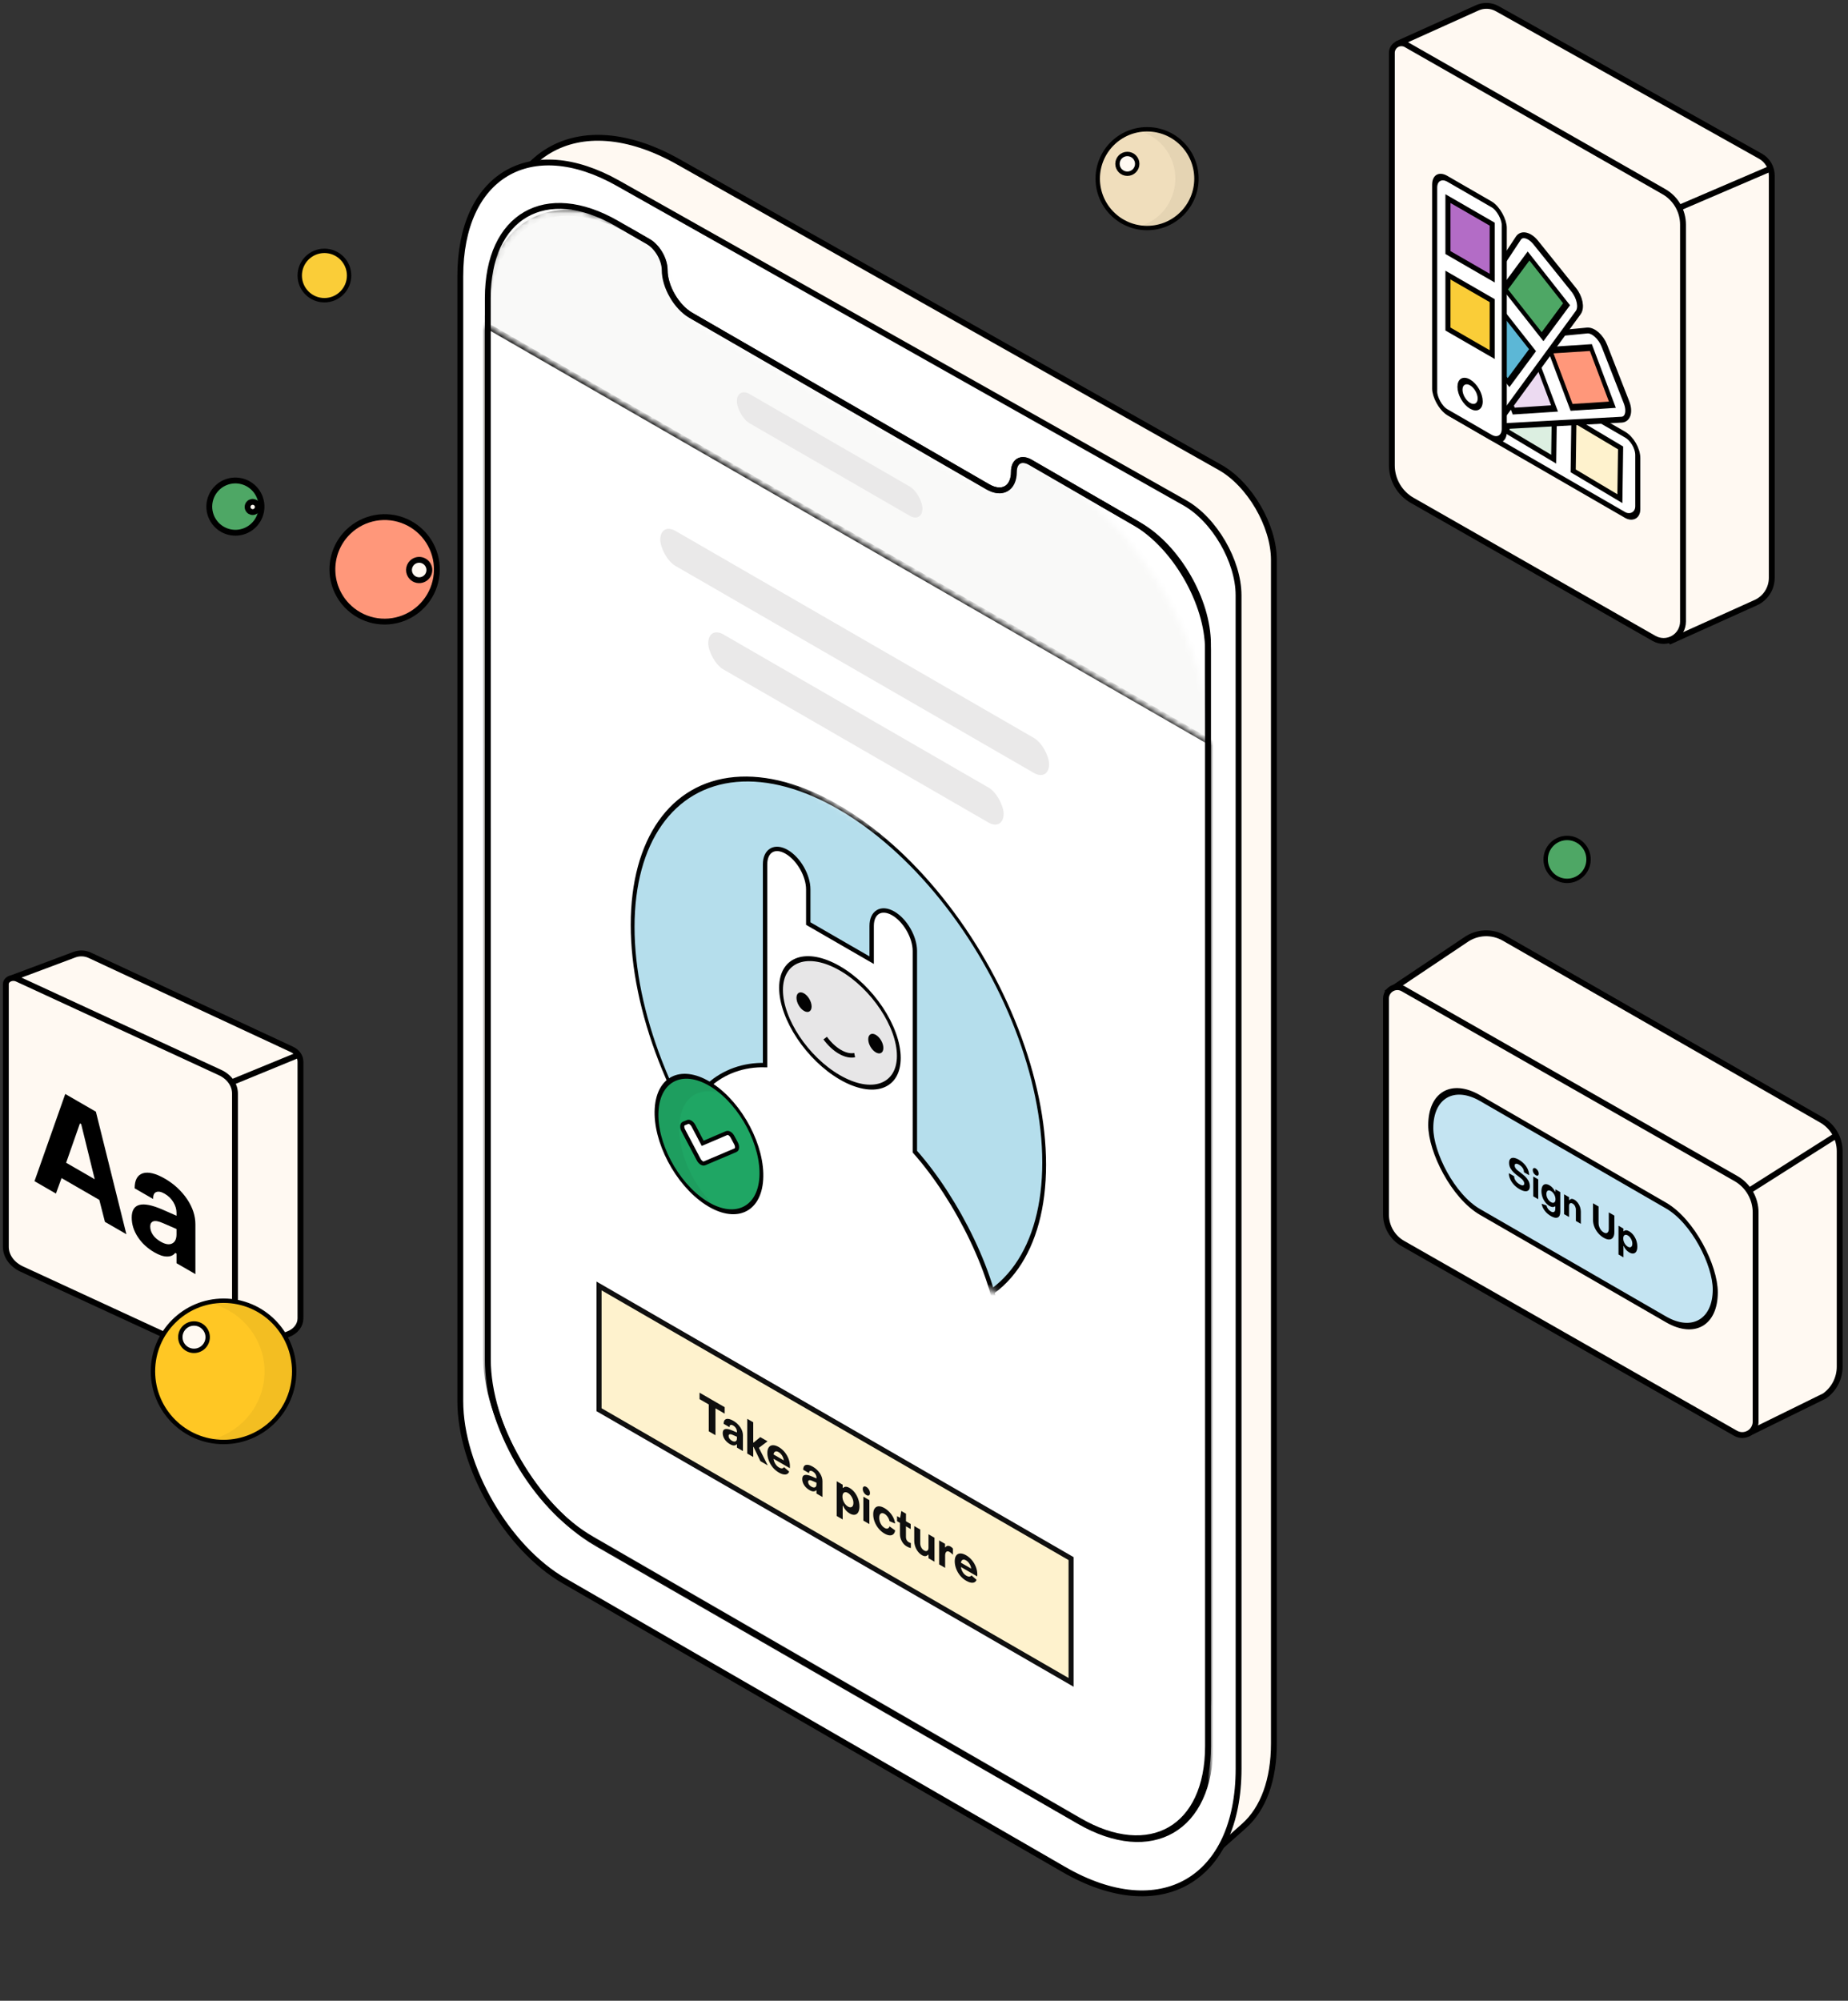 <svg width="316" height="342" viewBox="0 0 316 342" fill="none" xmlns="http://www.w3.org/2000/svg"><rect x="0" y="0" width="316" height="342" fill="#333333" stroke="none"/><path d="M115.99 27.662L208.63 79.901C213.694 82.756 217.83 89.865 217.83 95.712L217.83 298.045C217.83 304.219 216.031 309.174 212.722 312.113L202.295 321.374L109.554 264.699C95.74 256.258 84.751 236.848 84.751 220.891L84.751 46.12C84.751 26.129 98.678 17.9 115.99 27.662Z" fill="#FFF9F2" stroke="black"></path><path d="M105.661 31.314L202.585 85.945C207.649 88.799 211.787 95.909 211.787 101.757L211.793 302.31C211.794 321.364 198.418 329.087 181.917 319.559L96.462 270.218C86.657 264.557 78.708 250.789 78.708 239.467L78.708 47.248C78.708 29.998 90.724 22.895 105.661 31.314Z" fill="white" stroke="black"></path><path d="M206.558 110.065L206.563 290.456C206.564 308.958 193.576 316.456 177.553 307.205L112.431 269.604C96.409 260.353 83.419 237.855 83.419 219.353L83.413 54.044C83.413 38.259 94.495 31.861 108.165 39.754L110.862 41.311C112.406 42.203 113.658 44.371 113.658 46.154C113.658 49.003 115.659 52.469 118.127 53.894L168.906 83.213C171.374 84.638 173.375 83.483 173.375 80.633C173.375 78.851 174.626 78.128 176.17 79.019L194.866 89.814C201.323 93.543 206.557 102.609 206.558 110.065Z" stroke="black"></path><mask id="mask0_2918_21507" style="mask-type: alpha;" maskUnits="userSpaceOnUse" x="82" y="35" width="125" height="277"><path d="M206.555 128.313L206.555 290.232C206.555 308.596 193.752 316.143 177.849 307.154L112.734 270.347C96.594 261.223 83.418 238.561 83.417 219.922L83.412 52.566C83.411 37.93 93.685 31.998 106.36 39.316L110.561 41.742C112.27 42.729 113.656 45.129 113.656 47.102C113.656 50.191 115.824 53.946 118.499 55.49L168.53 84.378C171.205 85.922 173.373 84.67 173.373 81.582C173.373 79.609 174.758 78.809 176.467 79.796L179.583 81.595C194.479 90.196 206.555 111.112 206.555 128.313Z" fill="white" stroke="black"></path></mask><g mask="url(#mask0_2918_21507)"><path d="M82.977 19.459L207.038 91.091L207.039 130.596C207.039 131.701 206.264 132.148 205.307 131.596L84.71 61.964C83.753 61.412 82.978 60.069 82.978 58.964L82.977 19.459Z" fill="#F9F9F8"></path><rect width="36.635" height="4.996" rx="2.498" transform="matrix(0.866 0.5 3.18777e-05 1 126.006 66.103)" fill="#EAE9E9"></rect><path d="M82.782 58.187L185.532 117.514L185.537 288.616L82.787 229.289L82.782 58.187Z" fill="#FFF6DF"></path></g><mask id="mask1_2918_21507" style="mask-type: alpha;" maskUnits="userSpaceOnUse" x="82" y="55" width="125" height="274"><path d="M82.978 55.525L206.988 127.128L206.995 328.33L82.984 256.727L82.978 55.525Z" fill="#D6EDF5"></path></mask><g mask="url(#mask1_2918_21507)"><path d="M82.98 55.494L206.99 126.903L206.996 298.307C206.996 312.653 196.934 318.478 184.511 311.324L102.064 263.849C91.531 257.784 82.986 242.996 82.985 230.834L82.98 55.494Z" fill="white" stroke="black" stroke-width="0.96" stroke-linejoin="round"></path><g clip-path="url(#clip0_2918_21507)"><rect x="0.433" y="0.75" width="93.209" height="21.154" transform="matrix(0.866 0.5 3.18609e-05 1 102.058 218.849)" fill="#FEF2CD" stroke="#0D0D0D"></rect><mask id="mask2_2918_21507" style="mask-type: alpha;" maskUnits="userSpaceOnUse" x="101" y="218" width="84" height="72"><rect width="94.209" height="22.154" transform="matrix(0.866 0.5 3.18609e-05 1 102 219.065)" fill="white" stroke="white"></rect></mask><g mask="url(#mask2_2918_21507)"><path d="M121.193 240.068L121.193 244.66L122.343 245.324L122.343 240.732L123.916 241.64L123.916 240.536L119.62 238.056L119.62 239.16L121.193 240.068ZM123.913 246.022C124.135 246.358 124.433 246.634 124.807 246.85C125.056 246.994 125.285 247.078 125.479 247.078C125.673 247.086 125.832 247.026 125.943 246.882L126.012 246.922L126.012 247.442L127.038 248.034L127.038 245.33C127.038 244.866 126.885 244.41 126.587 243.966C126.282 243.518 125.881 243.142 125.382 242.854C124.883 242.566 124.481 242.47 124.183 242.562C123.885 242.662 123.74 242.93 123.74 243.378L124.744 243.958C124.737 243.754 124.793 243.626 124.911 243.582C125.022 243.534 125.174 243.558 125.368 243.67C125.569 243.786 125.728 243.942 125.839 244.126C125.95 244.31 126.012 244.506 126.012 244.698L126.012 244.866L125.257 244.534C124.135 244.046 123.581 244.198 123.581 244.966C123.581 245.334 123.691 245.686 123.913 246.022ZM125.77 246.374C125.604 246.454 125.396 246.414 125.146 246.27C124.966 246.166 124.828 246.046 124.731 245.902C124.634 245.758 124.585 245.61 124.585 245.45C124.585 245.306 124.641 245.21 124.751 245.17C124.862 245.13 125.042 245.162 125.285 245.27L126.012 245.586L126.012 245.874C126.012 246.13 125.929 246.298 125.77 246.374ZM127.774 242.523L127.774 248.459L128.799 249.051L128.799 247.307L128.868 247.347L130.026 249.759L131.273 250.48L129.769 247.483L131.245 246.368L130.005 245.651L128.868 246.587L128.799 246.547L128.799 243.115L127.774 242.523ZM132.156 250.846C132.454 251.202 132.794 251.486 133.175 251.706C133.604 251.954 133.978 252.066 134.297 252.042C134.616 252.018 134.83 251.846 134.941 251.542L134.068 250.782C133.985 250.91 133.874 250.982 133.729 250.994C133.576 251.01 133.41 250.962 133.216 250.85C132.967 250.706 132.752 250.502 132.586 250.23C132.419 249.966 132.315 249.674 132.274 249.354L135.059 250.962C135.066 250.91 135.073 250.794 135.073 250.61C135.073 250.186 134.99 249.762 134.83 249.342C134.671 248.93 134.449 248.546 134.158 248.194C133.867 247.85 133.542 247.566 133.167 247.35C132.786 247.13 132.447 247.03 132.156 247.038C131.858 247.042 131.629 247.166 131.463 247.39C131.297 247.622 131.214 247.95 131.214 248.366C131.214 248.798 131.297 249.23 131.463 249.662C131.63 250.094 131.858 250.49 132.156 250.846ZM134.027 249.63L132.267 248.614C132.308 248.366 132.405 248.198 132.558 248.126C132.71 248.054 132.904 248.078 133.14 248.214C133.375 248.35 133.569 248.55 133.736 248.814C133.895 249.074 133.992 249.346 134.027 249.63ZM137.512 253.874C137.734 254.21 138.032 254.486 138.406 254.702C138.655 254.846 138.884 254.93 139.078 254.93C139.272 254.938 139.431 254.878 139.542 254.734L139.611 254.774L139.611 255.294L140.637 255.886L140.637 253.182C140.637 252.718 140.484 252.262 140.186 251.818C139.881 251.37 139.48 250.994 138.981 250.706C138.482 250.418 138.08 250.322 137.782 250.414C137.484 250.514 137.339 250.782 137.339 251.23L138.343 251.81C138.337 251.606 138.392 251.478 138.51 251.434C138.621 251.386 138.773 251.41 138.967 251.522C139.168 251.638 139.327 251.794 139.438 251.978C139.549 252.162 139.611 252.358 139.611 252.55L139.611 252.718L138.856 252.386C137.734 251.898 137.18 252.05 137.18 252.818C137.18 253.186 137.29 253.538 137.512 253.874ZM139.369 254.226C139.203 254.306 138.995 254.266 138.745 254.122C138.565 254.018 138.427 253.898 138.33 253.754C138.233 253.61 138.184 253.462 138.184 253.302C138.184 253.158 138.24 253.062 138.35 253.022C138.461 252.982 138.641 253.014 138.884 253.122L139.611 253.438L139.611 253.726C139.611 253.982 139.528 254.15 139.369 254.226ZM146.154 255.12C145.898 254.796 145.607 254.532 145.288 254.348C144.796 254.064 144.422 254.064 144.166 254.348L144.096 254.308L144.096 253.788L143.071 253.196L143.071 259.132L144.096 259.724L144.096 257.372L144.166 257.412C144.29 257.692 144.443 257.94 144.637 258.164C144.831 258.388 145.045 258.56 145.288 258.7C145.607 258.884 145.891 258.96 146.147 258.924C146.403 258.888 146.604 258.748 146.75 258.504C146.888 258.256 146.965 257.924 146.965 257.492C146.964 257.068 146.888 256.648 146.75 256.232C146.604 255.82 146.403 255.448 146.154 255.12ZM144.318 255.14C144.498 255.02 144.72 255.036 144.997 255.196C145.26 255.348 145.482 255.588 145.662 255.916C145.842 256.244 145.932 256.568 145.932 256.896C145.932 257.232 145.842 257.452 145.669 257.576C145.489 257.696 145.267 257.68 144.997 257.524C144.72 257.364 144.498 257.124 144.318 256.796C144.138 256.468 144.055 256.148 144.055 255.812C144.055 255.484 144.138 255.26 144.318 255.14ZM147.701 255.109C147.812 255.301 147.964 255.453 148.145 255.557C148.325 255.661 148.47 255.681 148.588 255.621C148.699 255.557 148.761 255.425 148.761 255.217C148.761 255.017 148.699 254.813 148.588 254.621C148.47 254.425 148.325 254.269 148.145 254.165C147.964 254.061 147.812 254.045 147.701 254.109C147.583 254.169 147.528 254.305 147.528 254.505C147.528 254.713 147.583 254.913 147.701 255.109ZM147.632 255.829L147.632 259.925L148.657 260.517L148.657 256.421L147.632 255.829ZM150.247 261.291C150.538 261.643 150.871 261.923 151.245 262.139C151.557 262.319 151.841 262.419 152.104 262.443C152.367 262.467 152.582 262.399 152.748 262.255C152.915 262.111 153.025 261.895 153.067 261.599L152.104 260.907C152.049 261.099 151.945 261.215 151.792 261.271C151.633 261.323 151.453 261.283 151.252 261.167C150.989 261.015 150.767 260.775 150.601 260.455C150.427 260.131 150.344 259.795 150.344 259.443C150.344 259.091 150.427 258.851 150.601 258.727C150.774 258.603 150.995 258.619 151.259 258.771C151.453 258.883 151.633 259.059 151.792 259.295C151.952 259.531 152.055 259.767 152.104 260.019L153.06 260.427C153.018 260.083 152.921 259.747 152.755 259.411C152.589 259.075 152.374 258.767 152.111 258.487C151.848 258.207 151.563 257.971 151.245 257.787C150.864 257.567 150.531 257.471 150.24 257.479C149.949 257.495 149.721 257.619 149.561 257.855C149.395 258.087 149.319 258.419 149.319 258.851C149.319 259.283 149.395 259.703 149.561 260.127C149.728 260.559 149.956 260.947 150.247 261.291ZM154.208 263.45C154.416 263.842 154.7 264.134 155.06 264.342C155.164 264.402 155.282 264.462 155.413 264.514C155.538 264.562 155.656 264.598 155.753 264.614L155.753 263.766C155.614 263.726 155.489 263.67 155.386 263.61C155.24 263.526 155.122 263.41 155.039 263.258C154.956 263.106 154.914 262.938 154.914 262.762L154.914 260.898L155.725 261.366L155.725 260.502L154.914 260.034L154.921 258.742L154.118 258.278L153.917 259.458L153.39 259.154L153.39 260.018L153.889 260.306L153.889 262.218C153.889 262.65 153.993 263.062 154.208 263.45ZM159.795 266.948L159.795 262.852L158.769 262.26L158.769 264.564C158.769 264.82 158.693 264.992 158.548 265.076C158.402 265.168 158.229 265.148 158.021 265.028C157.813 264.908 157.654 264.744 157.536 264.516C157.411 264.284 157.356 264.044 157.356 263.788L157.356 261.444L156.33 260.852L156.331 263.364C156.331 263.692 156.386 264.02 156.497 264.34C156.608 264.66 156.76 264.956 156.968 265.22C157.169 265.48 157.404 265.688 157.668 265.84C158.09 266.084 158.437 266.052 158.7 265.74L158.769 265.78L158.769 266.356L159.795 266.948ZM160.587 263.31L160.588 267.406L161.613 267.998L161.613 265.902C161.613 265.59 161.682 265.374 161.821 265.254C161.959 265.142 162.139 265.142 162.368 265.274C162.444 265.318 162.534 265.386 162.645 265.474C162.756 265.57 162.853 265.658 162.95 265.762L162.95 264.698C162.825 264.562 162.694 264.446 162.548 264.362C162.361 264.254 162.188 264.218 162.028 264.238C161.869 264.266 161.751 264.35 161.675 264.498L161.599 264.454L161.599 263.894L160.587 263.31ZM164.198 269.347C164.496 269.703 164.836 269.987 165.217 270.207C165.646 270.455 166.021 270.567 166.339 270.543C166.658 270.519 166.873 270.347 166.984 270.043L166.111 269.283C166.027 269.411 165.917 269.483 165.771 269.495C165.619 269.511 165.452 269.463 165.258 269.351C165.009 269.207 164.794 269.003 164.628 268.731C164.462 268.467 164.358 268.175 164.316 267.855L167.101 269.463C167.108 269.411 167.115 269.295 167.115 269.111C167.115 268.687 167.032 268.263 166.873 267.843C166.713 267.431 166.492 267.047 166.201 266.695C165.91 266.351 165.584 266.067 165.21 265.851C164.829 265.631 164.489 265.531 164.198 265.539C163.9 265.543 163.672 265.667 163.506 265.891C163.339 266.123 163.256 266.451 163.256 266.867C163.256 267.299 163.339 267.731 163.506 268.163C163.672 268.595 163.901 268.991 164.198 269.347ZM166.069 268.131L164.309 267.115C164.351 266.867 164.448 266.699 164.6 266.627C164.753 266.555 164.947 266.579 165.182 266.715C165.418 266.851 165.612 267.051 165.778 267.315C165.937 267.575 166.034 267.847 166.069 268.131Z" fill="#0D0D0D"></path></g></g><mask id="mask3_2918_21507" style="mask-type: alpha;" maskUnits="userSpaceOnUse" x="107" y="116" width="73" height="107"><path d="M107.039 116.981L179.998 159.107L180 222.312C180 222.312 167.291 222.924 143.521 209.199C119.751 195.474 107.041 180.186 107.041 180.186L107.039 116.981Z" fill="#D6EDF5"></path></mask><g mask="url(#mask3_2918_21507)"><circle r="40.63" transform="matrix(0.866 0.5 3.1848e-05 1 143.363 178.585)" fill="#B4DEEC" stroke="black" stroke-width="0.75"></circle><path d="M156.438 196.855L156.437 162.552C156.437 160.186 154.783 157.312 152.744 156.134C150.704 154.956 149.05 155.92 149.05 158.287L149.05 164.127L138.209 157.868L138.209 152.028C138.209 149.661 136.555 146.787 134.515 145.609C132.476 144.432 130.822 145.396 130.822 147.762L130.823 182.065C123.581 181.862 117.106 186.883 116.565 195.846C105.533 227.403 134.066 217.825 143.634 223.35C153.203 228.874 178.569 260.654 171.004 228.128C170.461 218.538 163.682 205.014 156.438 196.855Z" fill="white" stroke="black" stroke-width="0.75"></path></g><ellipse rx="11.627" ry="9.318" transform="matrix(0.866 0.5 3.1839e-05 1 143.624 174.847)" fill="#E7E6E7" stroke="black" stroke-width="0.75"></ellipse><path d="M141.103 177.448C142.627 179.517 144.62 180.668 146.144 180.359" stroke="black" stroke-width="0.75"></path><ellipse rx="1.119" ry="1.125" transform="matrix(0.866 0.5 3.18519e-05 1 149.759 178.389)" fill="black" stroke="black" stroke-width="0.75"></ellipse><ellipse rx="1.119" ry="1.125" transform="matrix(0.866 0.5 3.18519e-05 1 137.488 171.304)" fill="black" stroke="black" stroke-width="0.75"></ellipse><circle r="10.358" transform="matrix(0.864 0.568 -0.06 0.963 121.229 195.551)" fill="#1DA563" stroke="black" stroke-width="0.75"></circle><path d="M125.788 196.6L125.789 196.6C125.94 196.535 126.017 196.376 126.031 196.16C126.044 195.944 125.992 195.7 125.86 195.449L125.86 195.449L125.858 195.443L125.284 194.372C125.16 194.119 124.989 193.914 124.787 193.781C124.582 193.647 124.398 193.62 124.247 193.685L120.158 195.433L118.603 192.473C118.472 192.222 118.298 192.014 118.094 191.879C117.892 191.747 117.709 191.719 117.565 191.796L116.909 192.058L116.909 192.058L116.906 192.06C116.754 192.124 116.677 192.284 116.664 192.5C116.65 192.716 116.702 192.96 116.834 193.211L116.835 193.212L119.444 198.161C119.571 198.421 119.748 198.626 119.951 198.76C120.154 198.893 120.342 198.927 120.49 198.848L125.788 196.6Z" fill="white" stroke="black" stroke-width="0.7"></path><path opacity="0.05" d="M116.164 192.218C116.459 187.548 119.624 185.42 123.779 187.099C120.251 183.84 116.435 183.03 114.156 185.055C111.877 187.081 111.598 191.53 113.453 196.275C115.308 201.021 118.92 205.098 122.561 206.557C118.532 202.851 115.874 196.891 116.164 192.218Z" fill="black"></path><rect width="76.773" height="5.982" rx="2.991" transform="matrix(0.866 0.5 3.18351e-05 1 112.903 89.253)" fill="#EAE9E9"></rect><rect width="58.328" height="5.982" rx="2.991" transform="matrix(0.866 0.5 3.1848e-05 1 121.105 106.95)" fill="#EAE9E9"></rect><rect opacity="0.01" width="141.989" height="189.722" transform="matrix(0.866 0.5 3.18777e-05 1 82.978 57.339)" fill="white"></rect><mask id="mask4_2918_21507" style="mask-type: alpha;" maskUnits="userSpaceOnUse" x="82" y="56" width="124" height="259"><path d="M82.981 56.328L205.946 127.327L205.951 298.102C205.951 312.461 195.871 318.281 183.436 311.101L105.504 266.104C93.069 258.924 82.987 241.463 82.987 227.103L82.981 56.328Z" fill="white"></path></mask><g mask="url(#mask4_2918_21507)"></g><mask id="mask5_2918_21507" style="mask-type: alpha;" maskUnits="userSpaceOnUse" x="82" y="58" width="124" height="256"><path d="M82.98 58.842L205.944 129.84L205.949 297.497C205.949 311.857 195.869 317.677 183.433 310.497L100.306 262.499C90.74 256.976 82.985 243.544 82.985 232.499L82.98 58.842Z" fill="white"></path></mask><g mask="url(#mask5_2918_21507)"><rect opacity="0.749" width="134.616" height="12.14" transform="matrix(0.866 0.5 3.18388e-05 1 87.19 254.315)" fill="#E2E3E2"></rect><rect width="74.703" height="4.047" transform="matrix(0.866 0.5 3.18388e-05 1 113.134 273.342)" fill="#E2E3E2"></rect></g></g><path d="M206.558 111.065L206.564 298.456C206.564 312.539 196.677 318.247 184.481 311.205L101.173 263.104C91.368 257.443 83.419 243.675 83.419 232.353L83.413 50.962C83.413 36.879 93.299 31.171 105.496 38.213L110.862 41.311C112.406 42.203 113.658 44.371 113.658 46.154C113.658 49.003 115.659 52.469 118.127 53.894L168.906 83.213C171.374 84.638 173.375 83.483 173.375 80.633C173.375 78.851 174.626 78.128 176.17 79.019L194 89.314C200.935 93.319 206.557 103.057 206.558 111.065Z" stroke="black"></path><circle r="8.44" transform="matrix(-1 0 0 1 196.148 30.538)" fill="#F0DEBC" stroke="black" stroke-width="0.75"></circle><circle r="1.688" transform="matrix(-1 0 0 1 192.772 28.006)" fill="#FFF9F2" stroke="black" stroke-width="0.75"></circle><path opacity="0.05" d="M200.977 30.538C200.977 26.582 198.268 23.158 194.46 22.3C195.052 22.163 195.658 22.095 196.265 22.098C200.862 22.098 204.588 25.877 204.588 30.538C204.588 35.199 200.862 38.978 196.265 38.978C195.658 38.973 195.053 38.905 194.46 38.776C198.265 37.913 200.972 34.492 200.977 30.538Z" fill="black"></path><circle r="4.22" transform="matrix(-1 0 0 1 55.473 47.098)" fill="#FACD38" stroke="black" stroke-width="0.75"></circle><path d="M59.335 103.518C60.56 104.791 62.136 105.671 63.861 106.049C65.588 106.426 67.387 106.283 69.031 105.638C70.676 104.993 72.093 103.875 73.102 102.425C74.111 100.975 74.668 99.258 74.701 97.491C74.735 95.725 74.244 93.988 73.29 92.501C72.337 91.013 70.964 89.842 69.344 89.135C67.725 88.428 65.933 88.218 64.194 88.529C62.455 88.841 60.847 89.662 59.574 90.887C58.729 91.701 58.053 92.673 57.583 93.748C57.114 94.823 56.861 95.98 56.839 97.153C56.816 98.326 57.026 99.491 57.454 100.583C57.882 101.676 58.521 102.673 59.335 103.518Z" fill="#FF977A" stroke="black" stroke-linecap="round" stroke-linejoin="round"></path><path d="M70.421 98.645C70.66 98.893 70.967 99.065 71.304 99.139C71.641 99.212 71.992 99.184 72.313 99.058C72.634 98.933 72.91 98.714 73.107 98.431C73.304 98.148 73.413 97.813 73.419 97.469C73.426 97.124 73.33 96.785 73.144 96.495C72.958 96.205 72.69 95.976 72.374 95.838C72.058 95.7 71.708 95.659 71.369 95.72C71.029 95.781 70.716 95.941 70.467 96.18C70.302 96.339 70.171 96.528 70.079 96.738C69.987 96.948 69.938 97.174 69.933 97.403C69.929 97.632 69.97 97.859 70.053 98.072C70.137 98.285 70.262 98.48 70.421 98.645V98.645Z" fill="#FFF9F2" stroke="black" stroke-miterlimit="10"></path><path d="M37.033 89.695C37.646 90.331 38.434 90.772 39.297 90.96C40.16 91.149 41.059 91.078 41.882 90.755C42.704 90.433 43.412 89.874 43.917 89.148C44.422 88.423 44.7 87.565 44.717 86.682C44.733 85.799 44.488 84.93 44.011 84.186C43.534 83.443 42.848 82.857 42.038 82.504C41.229 82.15 40.332 82.045 39.463 82.201C38.593 82.357 37.789 82.767 37.153 83.379C36.731 83.786 36.392 84.272 36.158 84.81C35.923 85.347 35.797 85.926 35.785 86.512C35.774 87.099 35.879 87.682 36.093 88.228C36.307 88.774 36.627 89.272 37.033 89.695Z" fill="#4EA765" stroke="black" stroke-miterlimit="10"></path><path d="M42.578 87.262C42.698 87.386 42.852 87.472 43.02 87.509C43.188 87.546 43.364 87.532 43.524 87.469C43.685 87.406 43.823 87.297 43.922 87.155C44.02 87.014 44.074 86.846 44.078 86.674C44.081 86.501 44.033 86.332 43.94 86.187C43.847 86.042 43.713 85.928 43.555 85.859C43.397 85.79 43.222 85.769 43.052 85.799C42.883 85.83 42.726 85.91 42.602 86.029C42.519 86.109 42.453 86.204 42.407 86.308C42.361 86.413 42.337 86.526 42.335 86.641C42.333 86.755 42.353 86.869 42.395 86.976C42.437 87.082 42.499 87.179 42.578 87.262Z" fill="#FFF9F2" stroke="black" stroke-miterlimit="10"></path><path d="M311.985 238.621L299.179 244.912L251.373 200.752L237.397 169.499L250.602 160.656C251.554 159.983 252.679 159.595 253.844 159.538C255.009 159.482 256.166 159.759 257.179 160.336L311.483 191.448C312.423 191.984 313.204 192.76 313.748 193.695C314.291 194.631 314.578 195.694 314.578 196.776V233.614C314.578 234.595 314.342 235.562 313.891 236.433C313.44 237.305 312.786 238.055 311.985 238.621Z" fill="#FFF9F2" stroke="black" stroke-miterlimit="10"></path><path d="M296.781 244.999L239.87 212.55C238.998 212.053 238.274 211.335 237.77 210.467C237.266 209.599 237 208.614 237 207.61V170.679C237 170.34 237.089 170.006 237.259 169.711C237.428 169.417 237.672 169.172 237.966 169.001C238.26 168.83 238.593 168.74 238.933 168.738C239.273 168.737 239.607 168.825 239.903 168.993L296.83 201.451C297.855 202.035 298.707 202.88 299.299 203.9C299.892 204.92 300.204 206.079 300.204 207.258V243.011C300.204 243.411 300.099 243.805 299.899 244.152C299.699 244.5 299.411 244.789 299.065 244.99C298.718 245.191 298.325 245.298 297.924 245.3C297.524 245.301 297.13 245.198 296.781 244.999V244.999Z" fill="#FFF9F2" stroke="black" stroke-miterlimit="10"></path><ellipse rx="3.667" ry="3.667" transform="matrix(-1 -3.85039e-08 0 1 267.968 146.903)" fill="#4EA765" stroke="black" stroke-width="0.75"></ellipse><path d="M299.072 203.54L313.962 194.105" stroke="black" stroke-miterlimit="10"></path><rect x="0.433" y="0.75" width="56.177" height="19.463" rx="9.732" transform="matrix(0.866 0.5 3.18609e-05 1 244.28 181.872)" fill="#41B7F3" fill-opacity="0.31" stroke="black"></rect><path d="M258.868 202.504C259.143 202.802 259.459 203.05 259.825 203.262C260.181 203.467 260.496 203.59 260.76 203.616C261.024 203.649 261.23 203.59 261.373 203.448C261.517 203.305 261.591 203.083 261.591 202.779C261.591 202.435 261.511 202.123 261.356 201.835C261.196 201.551 261.006 201.302 260.789 201.097C260.571 200.892 260.296 200.667 259.974 200.422C259.751 200.26 259.573 200.124 259.447 200.011C259.315 199.896 259.206 199.773 259.126 199.647C259.04 199.518 259 199.382 259 199.237C259 199.065 259.063 198.955 259.2 198.929C259.338 198.902 259.521 198.955 259.762 199.094C260.02 199.243 260.227 199.435 260.376 199.661C260.525 199.892 260.594 200.124 260.594 200.376L261.471 200.882C261.471 200.558 261.396 200.23 261.259 199.899C261.115 199.571 260.915 199.263 260.651 198.979C260.387 198.694 260.083 198.446 259.739 198.247C259.395 198.048 259.091 197.939 258.839 197.913C258.587 197.893 258.392 197.952 258.254 198.098C258.117 198.244 258.048 198.469 258.048 198.767C258.048 199.118 258.128 199.435 258.3 199.727C258.467 200.015 258.662 200.26 258.885 200.462C259.103 200.66 259.39 200.892 259.734 201.144C259.934 201.299 260.095 201.425 260.221 201.537C260.341 201.647 260.439 201.769 260.519 201.895C260.599 202.021 260.64 202.156 260.64 202.296C260.64 202.488 260.565 202.59 260.427 202.617C260.29 202.643 260.095 202.583 259.854 202.444C259.556 202.272 259.327 202.067 259.166 201.822C259 201.58 258.914 201.326 258.914 201.061L258.008 200.538C258.008 200.875 258.082 201.21 258.232 201.547C258.381 201.885 258.593 202.206 258.868 202.504Z" fill="black"></path><path d="M262.239 200.511C262.331 200.67 262.457 200.796 262.606 200.882C262.755 200.968 262.876 200.985 262.973 200.935C263.065 200.882 263.116 200.773 263.116 200.601C263.116 200.435 263.065 200.267 262.973 200.108C262.876 199.945 262.755 199.816 262.606 199.73C262.457 199.644 262.331 199.631 262.239 199.684C262.142 199.734 262.096 199.846 262.096 200.012C262.096 200.184 262.142 200.349 262.239 200.511ZM262.182 201.107L262.182 204.497L263.031 204.987L263.03 201.597L262.182 201.107Z" fill="black"></path><path d="M264.14 206.945C264.415 207.316 264.771 207.62 265.201 207.869C265.694 208.153 266.084 208.233 266.37 208.1C266.657 207.974 266.8 207.647 266.8 207.124L266.8 203.774L265.975 203.297L265.975 203.727L265.917 203.694C265.671 203.201 265.35 202.837 264.96 202.612C264.684 202.453 264.444 202.393 264.237 202.42C264.031 202.446 263.865 202.562 263.75 202.767C263.635 202.973 263.578 203.251 263.578 203.608C263.578 203.952 263.635 204.29 263.756 204.624C263.87 204.955 264.037 205.25 264.249 205.518C264.455 205.783 264.696 205.995 264.966 206.15C265.332 206.362 265.642 206.382 265.894 206.197L265.952 206.23L265.952 206.607C265.952 206.885 265.877 207.067 265.74 207.154C265.602 207.24 265.413 207.21 265.178 207.074C264.994 206.968 264.834 206.822 264.708 206.644C264.576 206.462 264.484 206.263 264.432 206.048L263.612 205.76C263.681 206.184 263.859 206.577 264.14 206.945ZM265.762 205.545C265.613 205.637 265.43 205.618 265.206 205.488C264.977 205.356 264.794 205.164 264.644 204.899C264.495 204.641 264.427 204.376 264.427 204.098C264.427 203.82 264.495 203.635 264.644 203.535C264.793 203.443 264.977 203.456 265.206 203.588C265.43 203.717 265.613 203.916 265.762 204.181C265.906 204.449 265.98 204.717 265.98 204.995C265.98 205.273 265.906 205.455 265.762 205.545Z" fill="black"></path><path d="M267.45 204.149L267.45 207.539L268.299 208.029L268.299 206.122C268.299 205.91 268.356 205.771 268.476 205.695C268.597 205.625 268.746 205.639 268.918 205.738C269.084 205.834 269.216 205.976 269.319 206.168C269.417 206.357 269.468 206.552 269.468 206.764L269.468 208.704L270.317 209.194L270.317 207.115C270.317 206.85 270.271 206.579 270.179 206.314C270.087 206.049 269.955 205.801 269.789 205.586C269.617 205.367 269.428 205.192 269.21 205.066C268.855 204.861 268.574 204.891 268.356 205.149L268.299 205.116L268.299 204.639L267.45 204.149Z" fill="black"></path><path d="M273.273 210.775C273.548 211.106 273.869 211.371 274.224 211.576C274.58 211.781 274.895 211.884 275.17 211.871C275.445 211.864 275.658 211.748 275.812 211.533C275.967 211.318 276.047 211.013 276.047 210.616L276.047 207.789L275.096 207.239L275.096 210.04C275.096 210.371 275.01 210.593 274.849 210.712C274.689 210.831 274.477 210.808 274.224 210.662C273.961 210.51 273.748 210.288 273.588 209.984C273.427 209.686 273.347 209.368 273.347 209.03L273.347 206.23L272.395 205.68L272.395 208.507C272.395 208.904 272.47 209.298 272.625 209.692C272.779 210.086 272.997 210.45 273.273 210.775Z" fill="black"></path><path d="M279.307 211.114C279.095 210.846 278.854 210.628 278.59 210.475C278.183 210.24 277.873 210.24 277.661 210.475L277.604 210.442L277.604 210.012L276.755 209.522L276.756 214.434L277.604 214.924L277.604 212.978L277.661 213.011C277.765 213.243 277.891 213.448 278.051 213.633C278.212 213.819 278.39 213.961 278.59 214.077C278.854 214.229 279.089 214.292 279.301 214.262C279.513 214.232 279.68 214.117 279.8 213.915C279.915 213.709 279.978 213.435 279.978 213.077C279.978 212.726 279.915 212.379 279.8 212.034C279.679 211.694 279.513 211.386 279.307 211.114ZM277.787 211.131C277.936 211.031 278.12 211.045 278.349 211.177C278.567 211.303 278.751 211.501 278.9 211.773C279.049 212.044 279.123 212.313 279.123 212.584C279.123 212.862 279.049 213.044 278.905 213.147C278.756 213.246 278.573 213.233 278.349 213.104C278.12 212.971 277.937 212.773 277.787 212.501C277.638 212.23 277.57 211.965 277.57 211.687C277.57 211.415 277.638 211.23 277.787 211.131Z" fill="black"></path><path d="M300.227 103.014L285.693 109.564L253.178 76.699L239.172 7.393L252.616 1.334C253.156 1.091 253.744 0.978 254.335 1.004C254.926 1.029 255.503 1.193 256.019 1.482L301.03 26.699C301.617 27.028 302.105 27.507 302.445 28.087C302.784 28.666 302.964 29.326 302.964 29.999V98.779C302.964 99.673 302.705 100.549 302.22 101.3C301.735 102.051 301.043 102.646 300.227 103.014Z" fill="#FFF9F2" stroke="black" stroke-miterlimit="10"></path><path d="M282.832 109.124L241.474 85.524C240.419 84.922 239.542 84.051 238.932 83C238.321 81.95 238 80.756 238 79.541V9.03C238 8.744 238.075 8.463 238.218 8.215C238.361 7.967 238.566 7.76 238.814 7.617C239.061 7.473 239.342 7.397 239.629 7.396C239.915 7.394 240.196 7.468 240.445 7.61L284.515 32.758C285.509 33.325 286.335 34.145 286.909 35.134C287.483 36.124 287.786 37.247 287.786 38.391V106.246C287.786 106.826 287.634 107.396 287.345 107.899C287.055 108.402 286.639 108.82 286.137 109.111C285.635 109.402 285.066 109.557 284.486 109.559C283.906 109.561 283.335 109.411 282.832 109.124V109.124Z" fill="#FFF9F2" stroke="black" stroke-miterlimit="10"></path><rect x="-0.433" y="0.25" width="13.737" height="39.884" rx="2.5" transform="matrix(3.17972e-05 1 -0.866 -0.5 280.27 76.102)" fill="white" stroke="black"></rect><rect x="-0.44" y="0.238" width="8.746" height="9.221" transform="matrix(-0.014 0.992 -0.866 -0.516 277.315 77.123)" fill="#FEF2CD" stroke="black"></rect><rect x="-0.44" y="0.238" width="8.746" height="9.221" transform="matrix(-0.014 0.992 -0.866 -0.516 265.998 70.372)" fill="#DCEFE1" stroke="black"></rect><path d="M274.344 59.105L278.124 68.76C278.739 70.33 278.364 71.676 277.295 71.735L255.745 72.925C254.719 72.982 253.433 71.831 252.84 70.325L249.373 61.537C248.763 59.992 249.11 58.655 250.146 58.555L271.382 56.497C272.415 56.397 273.741 57.564 274.344 59.105Z" fill="white" stroke="black"></path><rect x="-0.168" y="0.583" width="8.746" height="9.221" transform="matrix(0.421 1.117 -0.757 0.049 262.647 60.207)" fill="#ECDAF1" stroke="black"></rect><rect x="-0.168" y="0.583" width="8.746" height="9.221" transform="matrix(0.421 1.117 -0.757 0.049 272.543 59.571)" fill="#FF977A" stroke="black"></rect><path d="M262.615 41.469L269.096 49.532C270.14 50.831 270.491 52.581 269.875 53.423L257.29 70.642C256.674 71.485 255.327 71.093 254.298 69.77L248.577 62.421C247.59 61.153 247.252 59.488 247.811 58.64L259.636 40.707C260.222 39.819 261.565 40.163 262.615 41.469Z" fill="white" stroke="black"></path><rect x="0.149" y="0.772" width="8.746" height="9.221" transform="matrix(0.743 0.943 -0.445 0.601 255.792 51.008)" fill="#5CB7D6" stroke="black"></rect><rect x="0.149" y="0.772" width="8.746" height="9.221" transform="matrix(0.743 0.943 -0.445 0.601 261.61 43.155)" fill="#4EA765" stroke="black"></rect><rect x="0.433" y="0.75" width="13.737" height="39.884" rx="2.5" transform="matrix(0.866 0.5 3.18351e-05 1 244.948 28.346)" fill="white" stroke="black"></rect><rect x="0.433" y="0.75" width="8.746" height="9.221" transform="matrix(0.866 0.5 3.18351e-05 1 247.217 32.982)" fill="#B36CC6" stroke="black"></rect><rect x="0.433" y="0.75" width="8.746" height="9.221" transform="matrix(0.866 0.5 3.18351e-05 1 247.217 46.055)" fill="#FACD38" stroke="black"></rect><circle r="1.996" transform="matrix(0.866 0.5 3.18351e-05 1 251.378 67.367)" stroke="black"></circle><path d="M286.725 35.698L302.622 28.875" stroke="black" stroke-miterlimit="10"></path><path d="M49.276 228.059L38.117 232.238L13.153 211.269L2.401 167.052L12.722 163.186C13.136 163.031 13.588 162.958 14.042 162.975C14.496 162.991 14.939 163.096 15.335 163.281L49.892 179.369C50.342 179.579 50.717 179.884 50.978 180.254C51.239 180.624 51.377 181.045 51.377 181.474V225.357C51.377 225.928 51.178 226.486 50.806 226.966C50.433 227.445 49.902 227.824 49.276 228.059V228.059Z" fill="#FFF9F2" stroke="black" stroke-miterlimit="10"></path><path d="M36.281 231.961L3.734 216.931C2.904 216.547 2.213 215.993 1.733 215.323C1.253 214.654 1 213.894 1 213.12V168.212C1 168.03 1.059 167.851 1.172 167.693C1.284 167.535 1.446 167.403 1.641 167.312C1.835 167.22 2.056 167.172 2.282 167.171C2.507 167.17 2.728 167.217 2.924 167.308L37.607 183.325C38.389 183.686 39.038 184.208 39.49 184.838C39.943 185.468 40.181 186.183 40.181 186.912V230.129C40.181 230.498 40.061 230.861 39.833 231.181C39.605 231.502 39.278 231.768 38.883 231.953C38.488 232.139 38.04 232.237 37.584 232.239C37.127 232.24 36.678 232.144 36.281 231.961V231.961Z" fill="#FFF9F2" stroke="black" stroke-miterlimit="10"></path><path d="M11.157 186.998L5.899 201.903L9.565 204.02L10.525 201.374L16.984 205.103L17.944 208.858L21.61 210.975L16.394 190.022L11.157 186.998ZM16.198 201.576L11.31 198.753L13.667 192.026L13.885 192.152L16.198 201.576Z" fill="black"></path><path d="M23.571 211.452C24.269 212.51 25.208 213.379 26.386 214.06C27.172 214.513 27.892 214.778 28.503 214.778C29.114 214.803 29.616 214.614 29.965 214.161L30.183 214.287L30.183 215.925L33.413 217.789L33.412 209.272C33.412 207.811 32.932 206.375 31.994 204.976C31.034 203.565 29.768 202.381 28.197 201.473C26.626 200.566 25.36 200.264 24.422 200.554C23.483 200.869 23.025 201.713 23.025 203.124L26.189 204.951C26.168 204.308 26.342 203.905 26.713 203.766C27.062 203.615 27.542 203.691 28.153 204.044C28.786 204.409 29.288 204.9 29.637 205.48C29.986 206.06 30.183 206.677 30.183 207.282L30.183 207.811L27.804 206.765C24.269 205.228 22.523 205.707 22.523 208.126C22.524 209.285 22.873 210.393 23.571 211.452ZM29.419 212.561C28.895 212.813 28.241 212.687 27.455 212.233C26.888 211.905 26.451 211.527 26.146 211.074C25.84 210.62 25.688 210.154 25.688 209.65C25.688 209.197 25.862 208.894 26.211 208.768C26.561 208.642 27.128 208.743 27.892 209.083L30.183 210.079L30.183 210.986C30.183 211.792 29.921 212.321 29.419 212.561Z" fill="black"></path><path d="M39.482 185.061L50.677 180.464" stroke="black" stroke-miterlimit="10"></path><circle r="12.074" transform="matrix(-1 0 0 1 38.229 234.411)" fill="#FFC724" stroke="black" stroke-width="0.75"></circle><circle r="2.337" transform="matrix(-1 0 0 1 33.174 228.567)" fill="#FFF9F2" stroke="black" stroke-width="0.75"></circle><path opacity="0.05" d="M45.236 234.412C45.224 228.753 41.181 223.857 35.503 222.627C36.388 222.44 37.29 222.343 38.195 222.337C42.878 222.449 47.097 225.115 49.105 229.232C51.113 233.348 50.568 238.214 47.696 241.813C44.823 245.413 40.113 247.133 35.516 246.261C41.218 245.029 45.266 240.095 45.236 234.412V234.412Z" fill="black"></path><defs><clipPath id="clip0_2918_21507"><rect width="96" height="24" fill="white" transform="matrix(0.866 0.5 3.18609e-05 1 102 219.065)"></rect></clipPath></defs></svg>